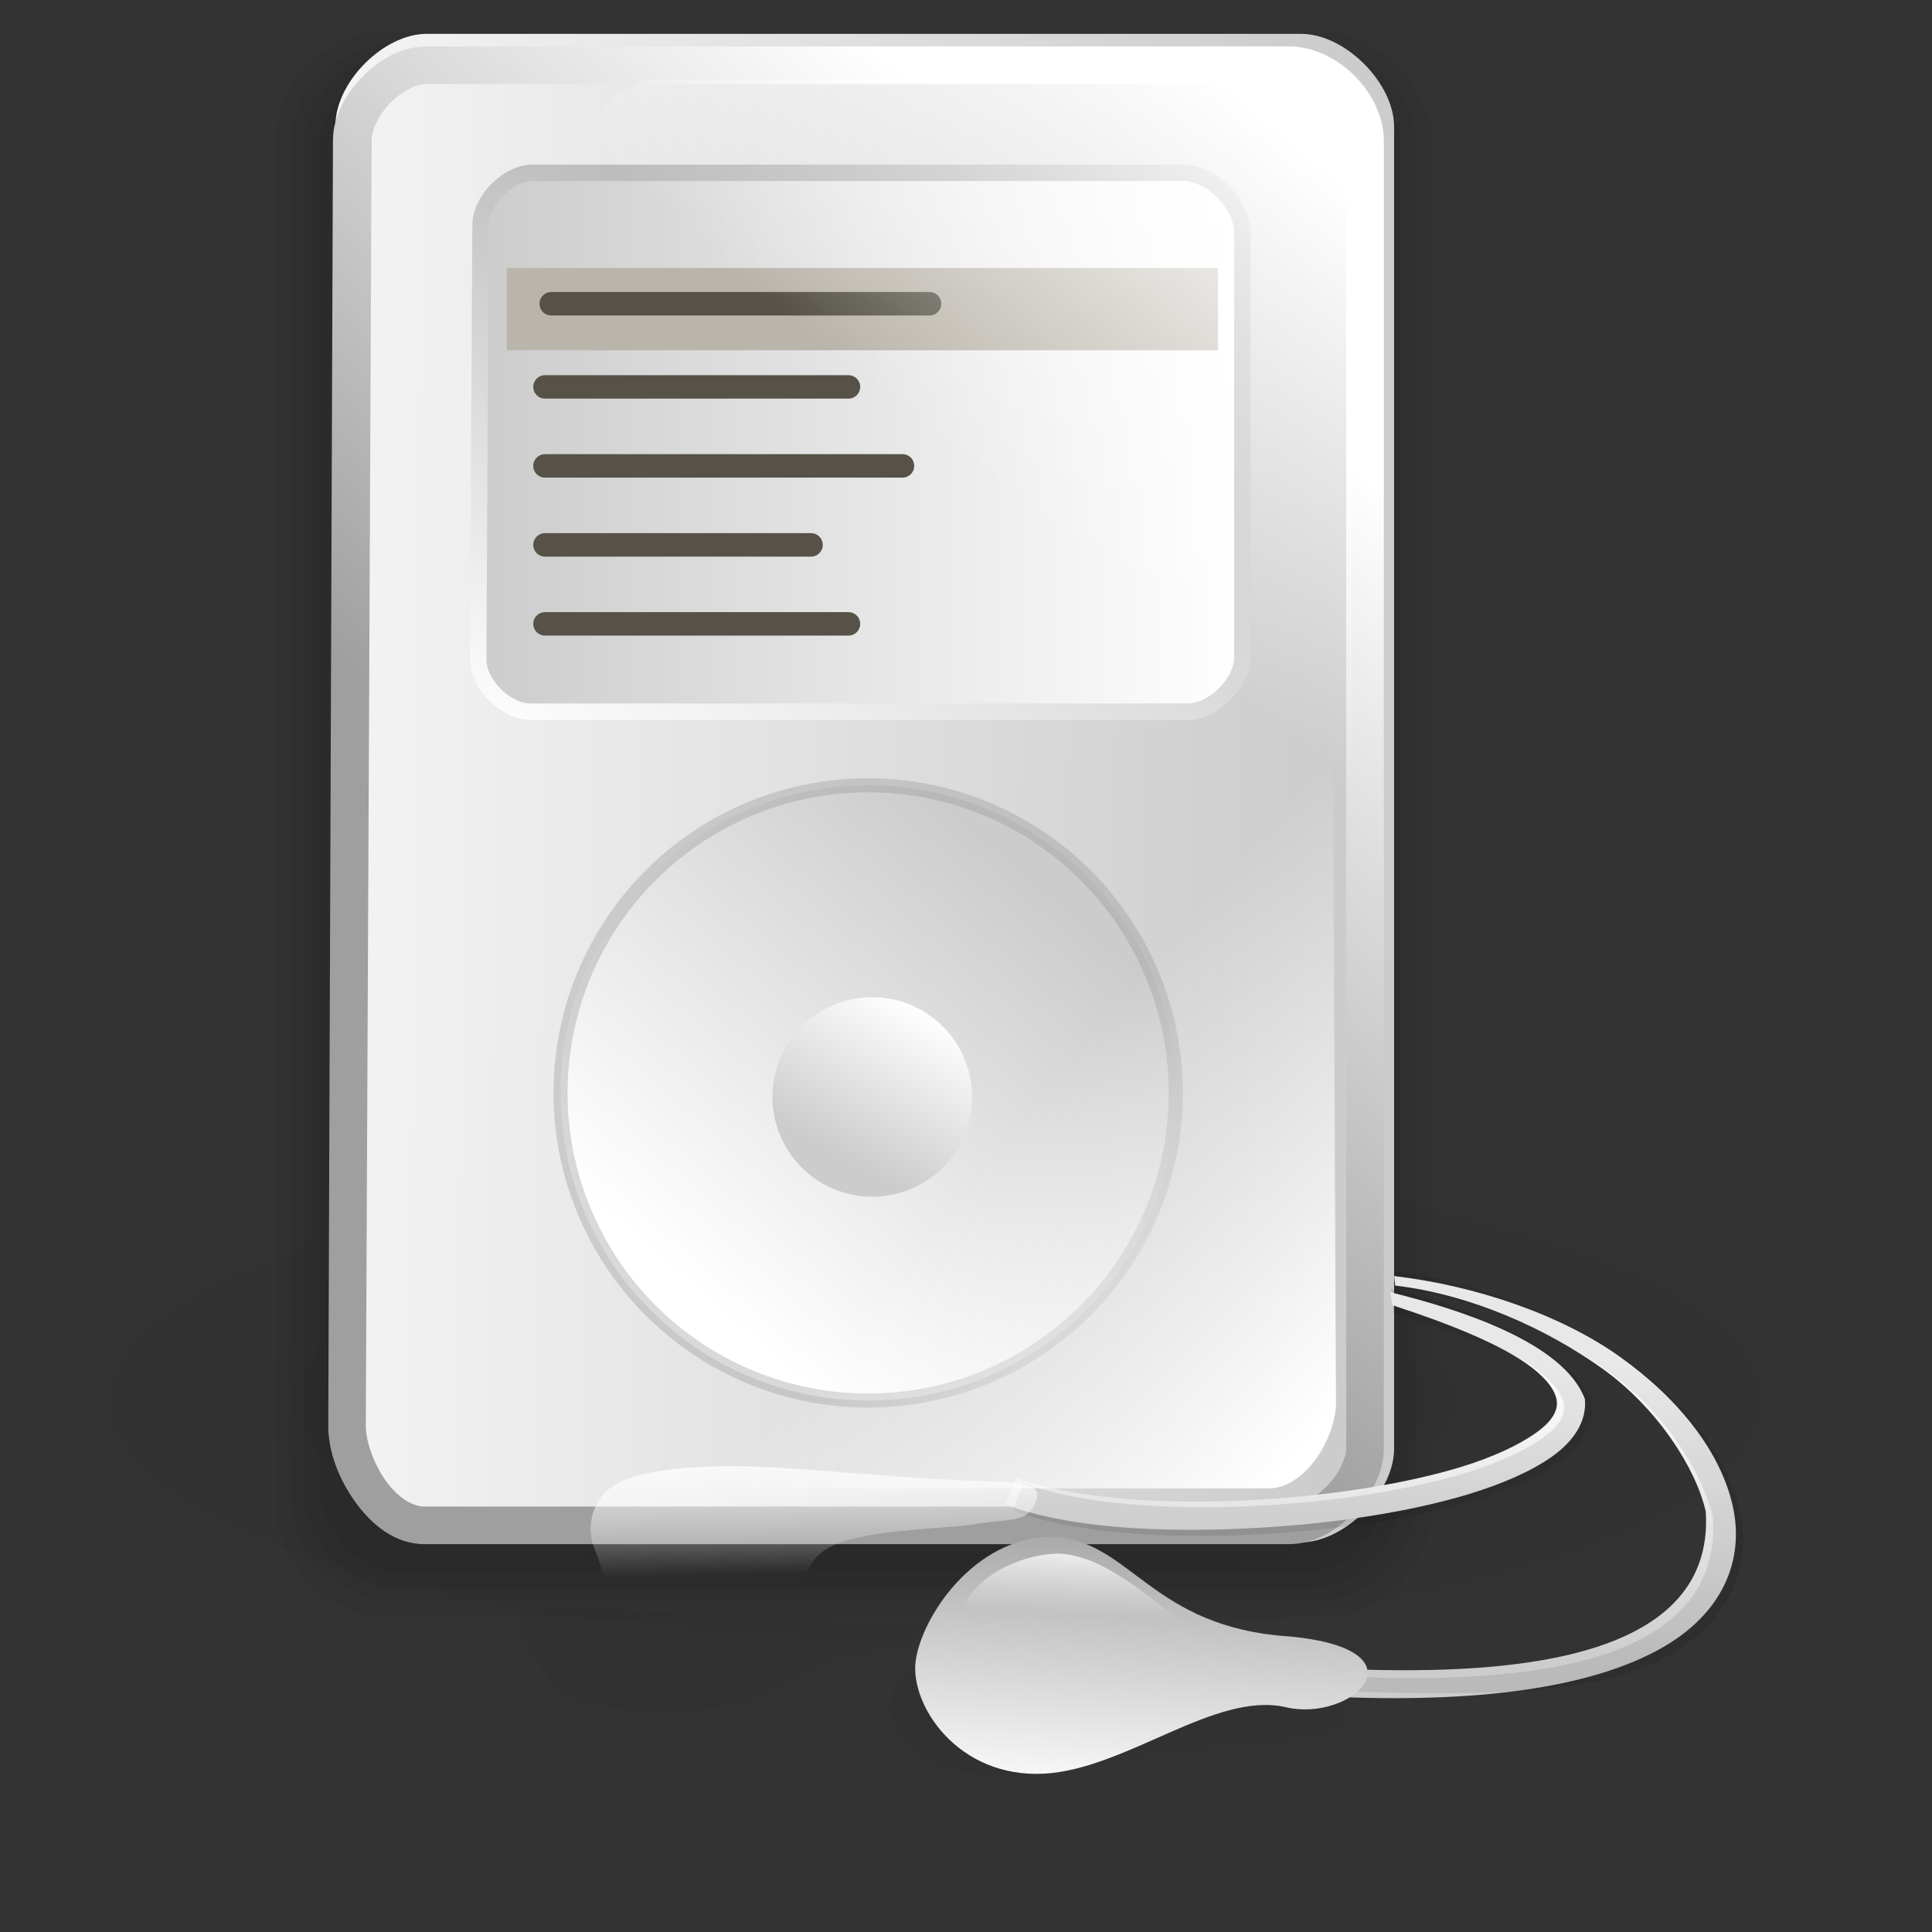 <?xml version="1.0"?>
<svg xmlns:rdf="http://www.w3.org/1999/02/22-rdf-syntax-ns#" xmlns="http://www.w3.org/2000/svg" xmlns:cc="http://creativecommons.org/ns#" xmlns:xlink="http://www.w3.org/1999/xlink" xmlns:dc="http://purl.org/dc/elements/1.1/" xmlns:svg="http://www.w3.org/2000/svg" id="svg1" height="128pt" width="128pt">
  <rect width="100%" height="100%" fill="#333333" stroke="none"/>
  <defs id="defs3">
    <linearGradient id="linearGradient924">
      <stop id="stop925" stop-color="#fff" stop-opacity="0" offset="0"/>
      <stop id="stop926" stop-color="#fff" offset="1"/>
    </linearGradient>
    <linearGradient id="linearGradient1535">
      <stop id="stop1536" stop-color="#9f9f9f" offset="0"/>
      <stop id="stop1537" stop-color="#fff" offset="1"/>
    </linearGradient>
    <linearGradient id="linearGradient676">
      <stop id="stop677" stop-opacity=".115" offset="0"/>
      <stop id="stop678" stop-opacity="0" offset="1"/>
    </linearGradient>
    <linearGradient id="linearGradient580">
      <stop id="stop581" stop-color="#ccc" offset="0"/>
      <stop id="stop582" stop-color="#fff" offset="1"/>
    </linearGradient>
    <linearGradient id="linearGradient583" xlink:href="#linearGradient580"/>
    <linearGradient id="linearGradient589" y2=".475" xlink:href="#linearGradient580" y1=".493" x2="-.264" x1=".944"/>
    <radialGradient id="radialGradient675" xlink:href="#linearGradient676"/>
    <linearGradient id="linearGradient682" y2=".109" xlink:href="#linearGradient1535" y1=".635" x2=".697" x1=".373"/>
    <linearGradient id="linearGradient683" y2=".775" xlink:href="#linearGradient580" y1=".13" x2=".169" x1=".732"/>
    <linearGradient id="linearGradient895" y2=".049" xlink:href="#linearGradient580" y1=".786" x2=".736" x1=".331"/>
    <linearGradient id="linearGradient896" y2="1.034" xlink:href="#linearGradient1535" y1="-.211" x2="-.011" x1=".722"/>
    <linearGradient id="linearGradient911" y2="1.108" xlink:href="#linearGradient1535" y1="-.099" x2=".356" x1=".542"/>
    <linearGradient id="linearGradient912" y2="-.054" xlink:href="#linearGradient924" y1=".315" x2=".644" x1=".609"/>
    <linearGradient id="linearGradient927" y2="-.168" xlink:href="#linearGradient924" y1=".58" x2=".451" x1=".482"/>
    <linearGradient id="linearGradient937" y2=".192" xlink:href="#linearGradient580" y1=".898" x2=".451" x1=".415"/>
    <linearGradient id="linearGradient955" y2="-.01" xlink:href="#linearGradient924" y1=".4" x2=".813" x1=".567"/>
    <linearGradient id="linearGradient957" y2=".99" xlink:href="#linearGradient924" y1=".633" x2=".926" x1=".62"/>
    <linearGradient id="linearGradient1002" y2=".148" xlink:href="#linearGradient676" y1="1.07" x2=".523" x1=".975"/>
    <linearGradient id="linearGradient1003" y2="-.535" xlink:href="#linearGradient676" y1=".549" x2=".482" x1=".289"/>
  </defs>
  <g id="g977" transform="matrix(1.016 0 0 1.016 -2.702 -2.594)">
    <path id="path976" d="m33.66 15.708c0.018-3.617 4.056-7.673 7.673-7.673h73.597c3.68 0 7.82 4.131 7.82 7.815v111.25c0 3.72-4.17 7.88-7.89 7.88h-73.811c-4.304 0-7.942-5.89-7.921-10.19l0.532-109.08z" stroke-width=".438" fill="#fff" fill-rule="evenodd"/>
    <g id="g1334" fill-opacity=".074" fill-rule="evenodd" transform="matrix(1.077 0 0 1.17 33.195 -71.134)" stroke-width=".25" fill="url(#linearGradient1002)">
      <path id="path1560" d="m84.073 157.86c-0.786 1.71-1.035 3.58-0.273 5.31 2.65 1.7 5.492 3.06 8.246 4.52 2.415 1.21 1.52 1.97-0.494 3.29-2.013 1.31-3.777 1.79-6.829 2.54-3.052 0.74-6.725 1.29-11.648 1-4.923-0.3-14.502-1.09-18.096-0.36s-1.797 3.41-0.474 4.54c1.322 1.13 2.467 0.34 6.102 0.78 3.636 0.44 10.762 0.65 15.961 0.22 5.199-0.44 11.457-0.67 15.325-1.91 3.868-1.23 6.323-3.62 7.587-5.22 1.26-1.61 0.264-3.63 2.02-1.3 1.76 2.33 4.75 5.24 5.01 7.57 0.25 2.34-1.31 3.62-3.37 5.14-2.05 1.52-4.122 2.06-7.849 2.88-3.726 0.82-9.92 1.29-14.592 2.25-1.52 1.12-1.644 1.22-0.984 2.9 5.679-0.18 12.462 0.94 16.87 0.15 4.405-0.8 12.305-3.15 14.375-7.13 1.85-3.64 2.14-6.79 0.84-9.61s-4.58-6.34-7.47-8.6c-2.88-2.26-5.762-4.61-9.416-5.44-3.584-1.26-7.162-2.54-10.75-3.79l-0.091 0.27z"/>
      <path id="path1545" d="m85.009 159.03l-0.616 0.92c5.942 0.7 11.814 3.35 16.097 6.38 4.28 3.02 7.29 7.65 8.05 10.98 0.76 11.96-16.604 12.55-28.456 12.07l-0.091 2.16c12.072 0.49 20.077-1 24.987-3.69 4.92-2.69 6.6-6.86 5.66-10.99-0.94-4.12-4.17-8.2-8.76-11.43-4.584-3.24-10.528-5.65-16.871-6.4zm-1.12 1.38l0.299 1.05c4.674 1.5 7.994 2.92 10.033 4.24 2.039 1.31 2.672 2.42 2.736 3.15s-0.333 1.51-1.642 2.43c-1.308 0.92-3.349 1.86-5.837 2.61-4.975 1.5-11.703 2.41-18.149 2.61-6.447 0.21-12.644-0.38-16.417-1.8l-0.821 2.07c4.309 1.62 10.621 2.1 17.238 1.9 6.616-0.21 13.54-1.13 18.788-2.71 2.624-0.79 4.848-1.74 6.475-2.88 1.628-1.14 2.708-2.66 2.554-4.41-1.639-4.35-9.903-6.95-15.257-8.26z"/>
      <path id="path1557" d="m84.399 158.18c-0.743 1.52-1.456 3.07-0.122 4.52 1.662 1.45 4.157 1.99 6.132 3.09 1.634 0.99 4.205 1.11 4.49 3.36-0.772 2.17-1.661 2.07-5.687 3.18-4.248 1.01-8.33 1.37-12.965 1.8-4.634 0.42-11.275 0.96-14.715 0.54-3.441-0.43-4.366-1.1-6.136-0.46s-3.724 2.91-0.365 3.96c3.359 1.06 10.173 1.4 15.667 1.23 5.495-0.17 13.059-1.08 17.002-1.49 3.944-0.41 9.158-2.91 10.972-5.77 1.928-2.75 0.266-5.18 2.218-3.01 2.29 1.68 3.96 4.09 5.09 6.01 1.12 1.93 1.48 3.78 0.68 5.67-0.8 1.88-2.43 3.3-4.49 4.37-2.171 1.17-3.025 1.56-6.499 2.23s-15.087-1.63-14.449 1.52c-2.042 0.23-2.141 1.1-1.423 2.33 3.736 0.95 7.868 1.05 11.431 0.89 3.562-0.15 7.223-0.47 9.82-1.63 2.59-1.16 8.1-2.96 9.48-6.31 1.27-3.13 2.23-5.85 0.88-8.62s-4.12-6.64-7.41-8.86c-1.9-1.64-3.57-3.34-6.035-4.04-4.281-2.15-8.934-3.32-13.475-4.78l-0.091 0.27z"/>
      <path id="path1553" d="m84.438 158.72c-1.418 1.35-1.249 2.56 0.182 3.78 3.202 1.41 6.663 2.57 9.675 4.28 1.39 0.85 2.481 2.63-0.743 4.8-3.888 2.5-17.228 4.43-22.464 4.38-5.237-0.04-12.586-1.38-15.653-1.57s-3.568 2.09-0.574 3.13c2.994 1.03 6.148 1.43 13.01 1.44 6.861 0.12 19.324-1.58 23.12-2.64s5.527-2.46 7.546-4.43c1.194-1.17 0.988-2.88 0.403-4.16-0.93-1.04-3.834-3.82-1.141-1.68 2.561 1.96 5.491 3.41 7.031 6.32 1.32 1.51 1.9 3.3 2.36 5.2 0.46 1.89-0.1 2.75-0.98 4.76-0.87 2-3.15 3.17-5.63 4.31-2.479 1.14-5.643 1.58-9.183 1.72-3.539 0.13-11.222-1.21-11.452-0.91 0.584 2.84-0.846 4.52 2.958 4.45 3.915-0.06 9.554 0.02 13.493-0.75 3.934-0.78 6.594-1.41 8.834-2.8 2.25-1.4 4.36-3.29 5.2-5.31 0.84-2.03 1.3-3.86 0.42-6.75s-3.67-7.02-7.01-9.16c-2.6-1.92-4.923-4.27-8.148-5.1-3.562-1.67-7.352-2.65-11.163-3.58l-0.091 0.27z"/>
    </g>
    <g id="g1323" fill-rule="evenodd" stroke-width="1pt" transform="matrix(1.118 0 0 1.118 92.798 -169.3)" fill-opacity=".041">
      <rect id="rect1318" rx="6.646" ry="6.646" height="116.97" width="82.856" y="159.11" x="-55.828"/>
      <rect id="rect1320" rx="7.911" ry="7.942" height="120.99" width="87.582" y="157.18" x="-58.034"/>
      <rect id="rect1321" rx="7.229" ry="7.229" height="119.21" width="85.232" y="158.04" x="-56.95"/>
      <rect id="rect1322" rx="8.73" ry="8.73" height="123.37" width="90.001" y="156.16" x="-59.219"/>
    </g>
    <path id="path674" d="m-29.022-29.754a22.154 22.154 0 1 0 -44.308 0 22.154 22.154 0 1 0 44.308 0z" fill-rule="evenodd" transform="matrix(3.606 0 0 1.028 268.53 154.92)" stroke-width="1pt" fill="url(#radialGradient675)"/>
    <g id="g1006" stroke-linejoin="round" fill-opacity=".124" fill-rule="evenodd" transform="matrix(3.263 0 0 2.181 28.14 27.347)" stroke-linecap="round" stroke-width=".375" fill="url(#linearGradient1003)">
      <path id="path983" d="m6.781 52.062c-0.655 0.505-0.867 1.449-0.494 2.194 0.179 0.688 0.439 1.327 1.013 1.779 0.702 0.667 1.767 0.867 2.711 0.876 1.156-0.025 2.22-0.585 2.993-1.43 0.624-0.547 1.162-1.25 2.053-1.307 1.132-0.352 2.395-0.32 3.489-0.706 0.478-0.18 0.996-1.065 0.511-1.322-2.273-0.261-4.547-0.485-6.838-0.461-1.425-0.005-2.867-0.115-4.281-0.056-0.385 0.144-0.771 0.289-1.156 0.433zm12.031 1.563c-1.281 0.134-2.139 1.233-2.706 2.301-0.419 0.713 0.024 1.596 0.363 2.262 0.499 0.611 1.165 1.006 1.943 1.138 0.653 0.151 1.299 0.179 1.917-0.121 1.46-0.409 2.894-0.962 4.37-1.283 0.9-0.087 1.82-0.104 2.707-0.234 0.625-0.315 0.767-0.807 0.344-1.376-1.399-0.478-2.956-0.645-4.362-1.129-1.237-0.599-2.372-1.666-3.812-1.625-0.254 0.022-0.509 0.045-0.764 0.067z"/>
      <path id="path971" d="m19.397 59.271c-2.308 0.115-3.582-1.626-3.434-2.661s1.551-2.957 3.655-2.957c2.105 0.099 2.603 2.152 6.314 2.366 3.711 0.312 1.662 2.053-0.111 1.675-1.883-0.378-4.227 1.462-6.424 1.577zm-0.776-7.096c-1.107 0-8.344-0.739-10.523-0.394-2.178 0.345-2.123 1.905-1.772 2.759 0.351 0.855 1.218 2.202 3.766 2.267 2.437 0.066 3.231-2.792 4.652-2.858 1.422-0.164 2.696-0.279 3.545-0.493 0.849-0.213 1.329-1.281 0.332-1.281z"/>
      <path id="path990" d="m6.688 51.781c-0.46 0.474-0.744 1.087-0.697 1.766-0.001 0.709 0.569 1.314 0.793 1.982 0.143 0.706 0.705 0.967 1.354 1.096 0.718 0.191 1.423 0.666 2.174 0.328 0.87-0.224 1.859-0.181 2.492-0.913 0.79-0.561 1.45-1.373 2.474-1.453 0.835-0.217 1.67-0.433 2.504-0.649-0.633 0.614-1.544 1.023-1.758 1.951-0.263 0.72-0.123 1.572 0.165 2.267 0.704 0.72 1.591 1.314 2.641 1.308 1.052 0.003 2.086-0.416 3.131-0.577 1.781-0.447 3.619-0.632 5.415-0.981 0.589-0.349 0.819-0.866 0.625-1.531-1.196-0.818-2.742-0.921-4.059-1.517-1.239-0.427-2.439-1.025-3.702-1.347-0.468-0.019-1.519-0.084-0.98-0.752 0.254-0.614-0.52-1.068-1.083-0.917-3.371-0.136-6.751-0.359-10.116-0.44-0.458 0.126-0.915 0.253-1.373 0.379z"/>
      <path id="path1001" d="m6.531 51.312c-0.381 0.756-0.707 1.58-1 2.376 0.539 1.015 1.018 2.074 1.594 3.062 1.01 0.154 2.026 0.483 3.033 0.531 1.945-0.613 3.885-1.242 5.725-2.134 0.742-0.383-0.388 0.692-0.099 1.133-0.067 0.826 0.11 1.683 0.31 2.47 0.77 0.379 1.495 0.912 2.397 0.816 1.494 0.133 2.966-0.343 4.45-0.486 1.604-0.267 3.274-0.396 4.809-0.892 0.174-0.633 0.571-1.278 0.612-1.902-2.861-1.205-5.839-2.257-8.706-3.474-0.457-0.403-0.779-1.066-1.318-1.316-3.634-0.126-7.275-0.332-10.904-0.409-0.301 0.075-0.602 0.15-0.903 0.225z"/>
    </g>
    <path id="path578" d="m31.826 13.423c0.019-3.737 4.191-7.927 7.927-7.927h76.037c3.81 0 8.08 4.268 8.08 8.074v114.94c0 3.84-4.31 8.15-8.15 8.15h-76.26c-4.446 0-8.206-6.09-8.184-10.54l0.55-112.7z" stroke-width=".438" fill="url(#linearGradient589)" fill-rule="evenodd"/>
    <path id="path579" d="m44.441 22.096c0.012-2.13 2.389-4.518 4.519-4.518h56.57c2.42 0 5.15 2.723 5.15 5.151v36.958c0 2.236-2.51 4.744-4.75 4.744h-57.151c-2.141 0-4.552-2.4-4.541-4.541l0.203-37.794z" fill-rule="evenodd" stroke="url(#linearGradient896)" stroke-width="1.428" fill="url(#linearGradient583)"/>
    <path id="path585" d="m46.711 25.85v7.156h61.849v-7.156h-61.849z" stroke-width="1pt" fill="#bab5ab" fill-rule="evenodd"/>
    <path id="path609" stroke-linejoin="round" d="m50.586 28.964h32.892m-33.434 27.831h26.386m-26.386-6.867h23.132m-23.132-6.868h31.084m-31.084-6.867h26.386" stroke="#565248" stroke-linecap="round" stroke-width="2.039" fill="none"/>
    <path id="path680" d="m32.788 29.84a8.197 8.197 0 1 0 -16.394 0 8.197 8.197 0 1 0 16.394 0z" stroke-opacity=".355" fill-rule="evenodd" transform="matrix(3.263 0 0 3.263 -2.098 .208)" stroke="#969496" stroke-width=".375" fill="url(#linearGradient683)"/>
    <path id="path681" d="m32.788 29.84a8.197 8.197 0 1 0 -16.394 0 8.197 8.197 0 1 0 16.394 0z" stroke-opacity=".488" fill-rule="evenodd" transform="matrix(1.058 0 0 1.058 52.481 66.359)" stroke-width="1.156" fill="url(#linearGradient895)"/>
    <path id="path1567" d="m39.767 6.592c-2.147 0-4.027 1.069-5.506 2.549-1.479 1.481-2.642 3.466-2.651 5.608l-0.408 111.76c-0.009 2.29 0.928 4.65 2.345 6.63 1.418 1.97 3.443 3.67 6.017 3.67h75.156c2.19 0 4.09-1.14 5.6-2.65 1.52-1.52 2.66-3.52 2.66-5.71v-113.6c0-2.174-1.05-4.205-2.55-5.709-1.51-1.504-3.54-2.549-5.71-2.549h-74.953zm0 3.263h74.953c0.94 0 2.34 0.607 3.36 1.631 1.02 1.025 1.63 2.423 1.63 3.365v113.6c0 0.95-0.7 2.33-1.73 3.36-1.04 1.04-2.31 1.73-3.26 1.73h-75.156c-1.069 0-2.338-0.81-3.365-2.24-1.028-1.43-1.739-3.44-1.734-4.79l0.51-111.76c0.004-0.92 0.631-2.262 1.631-3.264 1.001-1.001 2.247-1.631 3.161-1.631z" stroke-width="1.011" fill="url(#linearGradient682)" fill-rule="evenodd"/>
    <path id="path1544" d="m123.88 113.5l0.09 0.83c6.64 0.78 13.21 3.79 18 7.21s8.15 8.67 9 12.45c0.84 13.53-18.57 14.2-31.82 13.66l-0.1 2.45c13.5 0.54 22.44-1.13 27.94-4.18s7.37-7.77 6.32-12.44c-1.05-4.68-4.66-9.29-9.79-12.95-5.13-3.67-12.54-6.19-19.64-7.03zm-0.32 1.41l0.18 1.13c5.23 1.7 8.94 3.3 11.22 4.79s2.98 2.75 3.06 3.57c0.07 0.82-0.38 1.72-1.84 2.75-1.46 1.04-3.74 2.11-6.53 2.96-5.56 1.69-13.08 2.73-20.29 2.96-7.2 0.23-14.133-0.44-18.352-2.04l-0.918 2.34c4.817 1.83 11.87 2.38 19.27 2.14 7.4-0.23 15.14-1.27 21.01-3.05 2.93-0.9 5.42-1.98 7.24-3.27s3.03-3.01 2.85-4.99c-1.83-4.93-10.91-7.81-16.9-9.29z" stroke-width=".25" fill="url(#linearGradient937)" fill-rule="evenodd"/>
    <path id="path938" d="m123.86 113.08l0.17 1.42c6.65 0.8 13.77 3.91 18.56 7.38 4.79 3.46 8.15 8.78 9 12.61 0.85 13.71-18.57 14.39-31.82 13.84l-0.35 1.25c13.5 0.55 22.69 0.09 28.19-3s7.37-7.88 6.32-12.61-4.66-9.41-9.79-13.12c-5.12-3.71-13.19-6.92-20.28-7.77zm-0.28 1.48l0.23 2.12c5.22 1.72 9.49 2.97 11.77 4.48s2.99 2.78 3.06 3.61c0.07 0.84-0.37 1.74-1.84 2.79-1.46 1.05-3.74 2.14-6.52 3-5.57 1.72-13.09 2.77-20.3 3-7.2 0.23-14.131-0.45-18.35-2.07l-0.918 2.38c4.817 1.85 11.878 2.4 19.268 2.17 7.4-0.24 15.14-1.29 21.01-3.1 2.93-0.91 5.42-2 7.24-3.31s3.03-3.05 2.86-5.06c-1.84-4.99-11.53-8.51-17.51-10.01z" fill-rule="evenodd" stroke-width=".25" fill-opacity=".091"/>
    <g id="g657" stroke-linejoin="round" fill-rule="evenodd" transform="matrix(3.263 0 0 3.263 4.197 3.373)" stroke-linecap="round" stroke-width=".375" fill="url(#linearGradient911)">
      <path id="path612" d="m27.36 47.009c-2.308 0.129-3.581-1.827-3.434-2.991 0.148-1.163 1.551-3.323 3.656-3.323 2.104 0.111 2.603 2.419 6.314 2.659 3.71 0.351 1.661 2.308-0.111 1.883-1.883-0.425-4.228 1.643-6.425 1.772z"/>
      <path id="path613" d="m26.585 39.034c-1.108 0-8.345-0.831-10.523-0.443-2.179 0.387-2.123 2.141-1.773 3.101 0.351 0.96 1.219 2.474 3.766 2.548 2.437 0.074 3.231-3.138 4.653-3.212 1.421-0.185 2.695-0.314 3.544-0.554 0.85-0.24 1.33-1.44 0.333-1.44z"/>
    </g>
    <path id="path922" stroke-linejoin="round" d="m86.291 142.49c-1.481 1.78-2.335 3.79-2.309 6.13 0.5 1.94 1.049 3.96 2.989 4.94 1.56 1.79 4.043 1.85 6.186 2.42 5.309-1.55 10.533-3.51 15.843-4.98 2.88-0.51 5.88-0.66 8.71-1.2 2.95-0.6 1.71-2.8-0.63-3.12-4.02-1.18-8.25-2-12.13-3.5-3.15-2.36-6.564-5.39-10.264-5.55-3.7 0.1-7.32 2.18-8.395 4.86z" fill-rule="evenodd" stroke-linecap="round" stroke-width=".375" fill="url(#linearGradient912)"/>
    <path id="path923" stroke-linejoin="round" d="m55.903 131.79c-1.621 1.08-2.518 3.56-1.389 5.8 0.723 2.07 1.035 4.41 3.116 5.59 1.524 1.65 3.766 2.63 5.87 3.13 2.506-0.1 4.565-0.31 7.095-1.8 2.53-1.5 0.919-5.24 3.746-7.16 2.828-1.92 10.463-1.8 13.215-2.3 3.014-0.51 4.58 0.02 5.24-2.17 0.615-1.64-3.045-1.46-4.289-1.53-9.295-0.32-17.407-1.39-22.743-1.32-5.336 0.08-8.24 0.69-9.861 1.76z" fill-rule="evenodd" stroke-linecap="round" stroke-width=".375" fill="url(#linearGradient927)"/>
    <path id="path954" d="m119.98 15.194c-0.02-2.684-3.01-5.695-5.7-5.695h-54.629c-2.734 0-5.8 3.066-5.8 5.801v82.577c0 2.763 3.094 5.853 5.853 5.853h54.786c3.2 0 5.9-4.373 5.88-7.567l-0.39-80.969z" stroke-width=".438" fill="url(#linearGradient955)" fill-rule="evenodd"/>
    <path id="path956" d="m118.42 43.432c-0.01-2.684-3.01-5.695-5.69-5.695h-54.63c-2.735 0-5.801 3.066-5.801 5.801v82.572c0 2.76 3.094 5.86 5.853 5.86h54.788c3.19 0 5.9-4.37 5.88-7.57l-0.4-80.968z" stroke-width=".438" fill="url(#linearGradient957)" fill-rule="evenodd"/>
  </g>
  <path id="text893" d="m6.343-17.963c0-0.223 0.06-0.398 0.18-0.524s0.275-0.19 0.464-0.19c0.124 0 0.236 0.03 0.336 0.089 0.1 0.06 0.176 0.143 0.228 0.249s0.079 0.226 0.079 0.361c0 0.136-0.028 0.258-0.083 0.366-0.055 0.108-0.133 0.189-0.234 0.244-0.101 0.056-0.21 0.084-0.327 0.084-0.127 0-0.24-0.031-0.34-0.092s-0.175-0.145-0.227-0.251-0.077-0.218-0.077-0.336zm0.184 0.003c0 0.162 0.044 0.29 0.131 0.383 0.087 0.094 0.197 0.14 0.328 0.14 0.134 0 0.244-0.047 0.331-0.141s0.13-0.228 0.13-0.401c0-0.11-0.018-0.205-0.056-0.287s-0.091-0.145-0.162-0.19-0.151-0.067-0.24-0.067c-0.126 0-0.234 0.043-0.325 0.13-0.091 0.086-0.136 0.231-0.136 0.433zm1.308 0.653v-0.975h0.149v0.148c0.038-0.069 0.073-0.115 0.105-0.137 0.032-0.022 0.068-0.033 0.106-0.033 0.056 0 0.112 0.018 0.17 0.053l-0.057 0.153c-0.04-0.023-0.081-0.035-0.121-0.035-0.036 0-0.069 0.011-0.097 0.032-0.029 0.022-0.049 0.052-0.061 0.091-0.018 0.058-0.028 0.123-0.028 0.192v0.511h-0.165zm0.63-1.156v-0.19h0.165v0.19h-0.165zm0 1.156v-0.975h0.165v0.975h-0.165zm0.387 0.08l0.161 0.024c0.007 0.05 0.025 0.086 0.056 0.108 0.041 0.031 0.097 0.046 0.168 0.046 0.076 0 0.136-0.015 0.177-0.046 0.042-0.03 0.07-0.073 0.084-0.128 0.009-0.034 0.013-0.104 0.012-0.212-0.072 0.085-0.162 0.128-0.27 0.128-0.134 0-0.238-0.049-0.311-0.145-0.073-0.097-0.11-0.213-0.11-0.348 0-0.093 0.017-0.179 0.051-0.258 0.034-0.078 0.082-0.139 0.146-0.182 0.064-0.043 0.139-0.064 0.225-0.064 0.115 0 0.21 0.047 0.284 0.14v-0.118h0.152v0.842c0 0.152-0.015 0.26-0.046 0.323s-0.08 0.113-0.147 0.15-0.149 0.055-0.247 0.055c-0.116 0-0.21-0.026-0.282-0.078-0.072-0.053-0.106-0.131-0.104-0.237zm0.137-0.585c0 0.128 0.025 0.221 0.076 0.28 0.051 0.058 0.114 0.088 0.191 0.088 0.076 0 0.14-0.029 0.191-0.088 0.051-0.058 0.077-0.15 0.077-0.275 0-0.119-0.026-0.209-0.079-0.269-0.053-0.061-0.117-0.091-0.191-0.091-0.073 0-0.136 0.03-0.187 0.089-0.051 0.06-0.077 0.148-0.077 0.266zm0.941-0.651v-0.19h0.165v0.19h-0.165zm0 1.156v-0.975h0.165v0.975h-0.165zm0.417 0v-0.975h0.149v0.139c0.072-0.107 0.175-0.161 0.31-0.161 0.059 0 0.113 0.011 0.162 0.032 0.05 0.021 0.086 0.048 0.111 0.083 0.024 0.034 0.041 0.075 0.051 0.122 0.006 0.03 0.009 0.084 0.009 0.16v0.6h-0.165v-0.593c0-0.068-0.006-0.118-0.019-0.151-0.013-0.034-0.036-0.06-0.068-0.08-0.033-0.02-0.072-0.03-0.116-0.03-0.07 0-0.131 0.023-0.182 0.067-0.051 0.045-0.076 0.13-0.076 0.254v0.533h-0.166zm1.682-0.121c-0.061 0.052-0.12 0.089-0.176 0.11-0.057 0.022-0.117 0.033-0.182 0.033-0.107 0-0.19-0.027-0.247-0.079-0.058-0.052-0.086-0.119-0.086-0.2 0-0.048 0.01-0.092 0.032-0.131 0.022-0.04 0.05-0.071 0.086-0.095 0.035-0.024 0.074-0.042 0.118-0.054 0.033-0.009 0.082-0.017 0.147-0.025 0.134-0.016 0.232-0.035 0.295-0.057 0-0.023 0.001-0.037 0.001-0.043 0-0.067-0.016-0.115-0.047-0.142-0.042-0.038-0.105-0.056-0.188-0.056-0.078 0-0.135 0.013-0.172 0.041-0.037 0.027-0.065 0.075-0.082 0.144l-0.162-0.022c0.015-0.069 0.039-0.125 0.073-0.167 0.033-0.043 0.082-0.076 0.145-0.099 0.064-0.023 0.138-0.034 0.222-0.034 0.083 0 0.15 0.01 0.202 0.029 0.052 0.02 0.091 0.045 0.115 0.074 0.025 0.03 0.042 0.067 0.051 0.113 0.006 0.028 0.009 0.079 0.009 0.152v0.22c0 0.154 0.003 0.251 0.01 0.292 0.007 0.04 0.021 0.079 0.042 0.117h-0.172c-0.018-0.035-0.029-0.075-0.034-0.121zm-0.013-0.369c-0.06 0.025-0.15 0.046-0.27 0.063-0.068 0.01-0.116 0.021-0.144 0.033s-0.05 0.03-0.065 0.054c-0.016 0.023-0.023 0.049-0.023 0.078 0 0.044 0.016 0.081 0.05 0.11 0.033 0.03 0.082 0.044 0.146 0.044s0.12-0.014 0.17-0.042c0.049-0.027 0.086-0.065 0.109-0.114 0.018-0.037 0.027-0.092 0.027-0.165v-0.061zm0.42 0.49v-1.346h0.165v1.346h-0.165zm0.944-1.156v-0.19h0.165v0.19h-0.165zm0 1.156v-0.975h0.165v0.975h-0.165zm1.054-0.357l0.162 0.021c-0.018 0.112-0.063 0.199-0.136 0.263-0.073 0.063-0.163 0.095-0.269 0.095-0.134 0-0.241-0.044-0.322-0.131s-0.122-0.212-0.122-0.375c0-0.105 0.018-0.197 0.053-0.276 0.034-0.079 0.088-0.138 0.159-0.178 0.071-0.039 0.149-0.059 0.232-0.059 0.106 0 0.193 0.027 0.26 0.08 0.067 0.054 0.111 0.13 0.13 0.228l-0.161 0.025c-0.015-0.065-0.042-0.115-0.081-0.148s-0.086-0.049-0.141-0.049c-0.083 0-0.151 0.03-0.203 0.089-0.052 0.06-0.078 0.154-0.078 0.283 0 0.131 0.025 0.226 0.075 0.286 0.05 0.059 0.116 0.089 0.197 0.089 0.065 0 0.119-0.02 0.162-0.06 0.044-0.04 0.071-0.101 0.083-0.183zm0.242-0.131c0-0.18 0.05-0.314 0.15-0.401 0.084-0.072 0.186-0.108 0.307-0.108 0.134 0 0.243 0.044 0.328 0.132 0.085 0.087 0.128 0.209 0.128 0.364 0 0.125-0.019 0.224-0.056 0.295-0.038 0.072-0.093 0.128-0.165 0.168s-0.15 0.06-0.235 0.06c-0.137 0-0.247-0.044-0.331-0.132-0.084-0.087-0.126-0.213-0.126-0.378zm0.17 0c0 0.125 0.027 0.219 0.081 0.281 0.055 0.062 0.123 0.093 0.206 0.093 0.082 0 0.15-0.031 0.205-0.094 0.054-0.062 0.081-0.157 0.081-0.285 0-0.121-0.027-0.212-0.082-0.274s-0.123-0.093-0.204-0.093c-0.083 0-0.151 0.031-0.206 0.092-0.054 0.062-0.081 0.156-0.081 0.28zm0.938 0.488v-0.975h0.148v0.139c0.072-0.107 0.175-0.161 0.31-0.161 0.059 0 0.113 0.011 0.162 0.032 0.05 0.021 0.086 0.048 0.111 0.083 0.024 0.034 0.041 0.075 0.051 0.122 0.006 0.03 0.009 0.084 0.009 0.16v0.6h-0.165v-0.593c0-0.068-0.006-0.118-0.019-0.151-0.013-0.034-0.036-0.06-0.068-0.08-0.033-0.02-0.071-0.03-0.116-0.03-0.07 0-0.131 0.023-0.182 0.067-0.051 0.045-0.076 0.13-0.076 0.254v0.533h-0.165zm1.719 0h-0.153v-1.346h0.165v0.48c0.07-0.087 0.159-0.131 0.267-0.131 0.06 0 0.117 0.012 0.17 0.036 0.054 0.024 0.098 0.058 0.132 0.102 0.035 0.044 0.062 0.097 0.082 0.158 0.019 0.062 0.029 0.128 0.029 0.199 0 0.167-0.041 0.296-0.124 0.387-0.082 0.091-0.182 0.137-0.297 0.137s-0.205-0.048-0.271-0.144v0.122zm-0.002-0.495c0 0.117 0.016 0.201 0.048 0.253 0.052 0.085 0.122 0.128 0.211 0.128 0.072 0 0.135-0.032 0.187-0.094 0.053-0.063 0.079-0.156 0.079-0.281 0-0.127-0.025-0.221-0.076-0.281-0.05-0.061-0.111-0.091-0.183-0.091s-0.134 0.031-0.187 0.094c-0.052 0.063-0.079 0.153-0.079 0.272zm0.889 0.87l-0.019-0.155c0.036 0.01 0.068 0.014 0.095 0.014 0.036 0 0.066-0.006 0.088-0.018s0.04-0.029 0.054-0.051c0.01-0.017 0.027-0.058 0.05-0.123 0.004-0.009 0.008-0.023 0.015-0.041l-0.37-0.976h0.178l0.203 0.564c0.026 0.072 0.05 0.147 0.071 0.226 0.019-0.076 0.041-0.15 0.068-0.222l0.208-0.568h0.165l-0.371 0.991c-0.039 0.107-0.07 0.181-0.092 0.221-0.03 0.055-0.063 0.095-0.101 0.12s-0.083 0.038-0.136 0.038c-0.032 0-0.067-0.007-0.106-0.02zm1.398-0.757l0.161-0.022c0.004 0.103 0.023 0.173 0.057 0.211 0.035 0.038 0.082 0.057 0.143 0.057 0.044 0 0.083-0.01 0.115-0.031 0.033-0.02 0.055-0.048 0.067-0.083 0.013-0.036 0.019-0.092 0.019-0.169v-0.927h0.178v0.917c0 0.113-0.014 0.2-0.041 0.262-0.027 0.061-0.071 0.108-0.13 0.141-0.059 0.032-0.128 0.049-0.207 0.049-0.118 0-0.209-0.034-0.272-0.102-0.062-0.068-0.092-0.169-0.09-0.303zm1.01-0.774v-0.19h0.166v0.19h-0.166zm0 1.156v-0.975h0.166v0.975h-0.166zm0.418 0v-0.975h0.148v0.137c0.03-0.048 0.071-0.086 0.122-0.115 0.05-0.029 0.108-0.044 0.173-0.044 0.072 0 0.131 0.015 0.178 0.045 0.046 0.03 0.078 0.072 0.097 0.126 0.077-0.114 0.178-0.171 0.301-0.171 0.097 0 0.171 0.027 0.223 0.08 0.052 0.054 0.078 0.136 0.078 0.248v0.669h-0.164v-0.614c0-0.066-0.005-0.114-0.016-0.143s-0.03-0.052-0.058-0.07-0.061-0.027-0.099-0.027c-0.069 0-0.126 0.023-0.171 0.069-0.045 0.045-0.068 0.118-0.068 0.218v0.567h-0.165v-0.634c0-0.073-0.014-0.128-0.04-0.165-0.027-0.036-0.071-0.055-0.133-0.055-0.046 0-0.089 0.012-0.129 0.037-0.039 0.024-0.068 0.06-0.085 0.107-0.018 0.047-0.027 0.115-0.027 0.204v0.506h-0.165zm1.567 0v-0.975h0.148v0.137c0.031-0.048 0.071-0.086 0.122-0.115s0.109-0.044 0.173-0.044c0.073 0 0.132 0.015 0.178 0.045s0.079 0.072 0.098 0.126c0.077-0.114 0.177-0.171 0.301-0.171 0.096 0 0.171 0.027 0.223 0.08 0.052 0.054 0.078 0.136 0.078 0.248v0.669h-0.165v-0.614c0-0.066-0.005-0.114-0.016-0.143-0.01-0.029-0.03-0.052-0.058-0.07s-0.061-0.027-0.099-0.027c-0.069 0-0.125 0.023-0.171 0.069-0.045 0.045-0.068 0.118-0.068 0.218v0.567h-0.165v-0.634c0-0.073-0.013-0.128-0.04-0.165-0.027-0.036-0.071-0.055-0.132-0.055-0.047 0-0.09 0.012-0.129 0.037-0.04 0.024-0.068 0.06-0.086 0.107s-0.027 0.115-0.027 0.204v0.506h-0.165zm2.203-0.121c-0.061 0.052-0.12 0.089-0.176 0.11-0.057 0.022-0.118 0.033-0.182 0.033-0.107 0-0.19-0.027-0.247-0.079-0.058-0.052-0.086-0.119-0.086-0.2 0-0.048 0.01-0.092 0.032-0.131 0.022-0.04 0.05-0.071 0.085-0.095 0.036-0.024 0.075-0.042 0.119-0.054 0.033-0.009 0.082-0.017 0.147-0.025 0.133-0.016 0.232-0.035 0.295-0.057 0-0.023 0.001-0.037 0.001-0.043 0-0.067-0.016-0.115-0.047-0.142-0.042-0.038-0.105-0.056-0.188-0.056-0.078 0-0.135 0.013-0.172 0.041-0.037 0.027-0.065 0.075-0.083 0.144l-0.161-0.022c0.015-0.069 0.039-0.125 0.072-0.167 0.034-0.043 0.083-0.076 0.146-0.099 0.064-0.023 0.138-0.034 0.222-0.034 0.083 0 0.15 0.01 0.202 0.029 0.052 0.02 0.091 0.045 0.115 0.074 0.024 0.03 0.042 0.067 0.051 0.113 0.006 0.028 0.009 0.079 0.009 0.152v0.22c0 0.154 0.003 0.251 0.01 0.292 0.007 0.04 0.021 0.079 0.042 0.117h-0.173c-0.017-0.035-0.028-0.075-0.033-0.121zm-0.013-0.369c-0.06 0.025-0.15 0.046-0.27 0.063-0.068 0.01-0.116 0.021-0.144 0.033s-0.05 0.03-0.065 0.054c-0.016 0.023-0.023 0.049-0.023 0.078 0 0.044 0.016 0.081 0.05 0.11 0.033 0.03 0.082 0.044 0.146 0.044s0.12-0.014 0.17-0.042c0.049-0.027 0.086-0.065 0.109-0.114 0.018-0.037 0.027-0.092 0.027-0.165v-0.061zm1.06 0.133l0.162 0.021c-0.018 0.112-0.063 0.199-0.136 0.263-0.073 0.063-0.163 0.095-0.27 0.095-0.133 0-0.24-0.044-0.321-0.131s-0.122-0.212-0.122-0.375c0-0.105 0.018-0.197 0.052-0.276 0.035-0.079 0.088-0.138 0.16-0.178 0.071-0.039 0.148-0.059 0.232-0.059 0.106 0 0.193 0.027 0.26 0.08 0.067 0.054 0.11 0.13 0.129 0.228l-0.16 0.025c-0.016-0.065-0.043-0.115-0.081-0.148-0.039-0.033-0.086-0.049-0.141-0.049-0.084 0-0.151 0.03-0.203 0.089-0.052 0.06-0.078 0.154-0.078 0.283 0 0.131 0.025 0.226 0.075 0.286 0.05 0.059 0.116 0.089 0.197 0.089 0.064 0 0.118-0.02 0.162-0.06 0.043-0.04 0.071-0.101 0.083-0.183zm-19.723 1.945l0.163-0.026c0.009 0.066 0.035 0.116 0.077 0.151s0.101 0.052 0.176 0.052c0.076 0 0.132-0.015 0.169-0.046s0.055-0.067 0.055-0.109c0-0.037-0.016-0.067-0.049-0.088-0.023-0.015-0.079-0.033-0.169-0.056-0.121-0.031-0.205-0.057-0.252-0.079-0.047-0.023-0.082-0.054-0.106-0.093-0.024-0.04-0.036-0.083-0.036-0.131 0-0.043 0.01-0.084 0.03-0.121 0.02-0.037 0.047-0.067 0.081-0.092 0.026-0.019 0.061-0.035 0.105-0.048 0.044-0.013 0.092-0.02 0.143-0.02 0.076 0 0.144 0.011 0.202 0.033 0.058 0.022 0.1 0.052 0.128 0.09 0.028 0.037 0.046 0.088 0.057 0.151l-0.162 0.022c-0.007-0.05-0.029-0.09-0.064-0.118s-0.085-0.042-0.149-0.042c-0.076 0-0.13 0.013-0.163 0.038-0.032 0.025-0.049 0.054-0.049 0.088 0 0.021 0.007 0.041 0.02 0.058s0.035 0.032 0.063 0.044c0.017 0.006 0.065 0.02 0.146 0.042 0.117 0.031 0.198 0.057 0.245 0.077 0.046 0.019 0.082 0.048 0.109 0.086s0.04 0.085 0.04 0.142c0 0.055-0.016 0.106-0.048 0.155s-0.079 0.086-0.139 0.113c-0.061 0.027-0.129 0.04-0.206 0.04-0.127 0-0.223-0.026-0.289-0.079s-0.109-0.131-0.127-0.234zm1.276 0.291l-0.371-0.975h0.174l0.209 0.584c0.023 0.063 0.043 0.128 0.062 0.196 0.015-0.051 0.035-0.113 0.061-0.185l0.216-0.595h0.17l-0.369 0.975h-0.154zm0.639 0.081l0.161 0.023c0.007 0.05 0.025 0.086 0.056 0.109 0.041 0.03 0.097 0.046 0.168 0.046 0.076 0 0.136-0.016 0.177-0.046 0.042-0.031 0.07-0.074 0.084-0.129 0.009-0.033 0.013-0.104 0.012-0.212-0.072 0.085-0.162 0.128-0.27 0.128-0.134 0-0.238-0.048-0.311-0.145s-0.11-0.213-0.11-0.348c0-0.093 0.017-0.179 0.05-0.257 0.034-0.079 0.083-0.14 0.146-0.182 0.064-0.043 0.139-0.065 0.225-0.065 0.115 0 0.21 0.047 0.284 0.14v-0.118h0.152v0.843c0 0.151-0.015 0.259-0.046 0.322-0.031 0.064-0.08 0.114-0.147 0.15-0.067 0.037-0.149 0.055-0.247 0.055-0.116 0-0.21-0.026-0.282-0.078s-0.106-0.131-0.104-0.236zm0.137-0.586c0 0.128 0.025 0.221 0.076 0.28s0.114 0.088 0.191 0.088c0.076 0 0.139-0.029 0.191-0.087 0.051-0.059 0.077-0.151 0.077-0.275 0-0.12-0.026-0.21-0.079-0.27-0.053-0.061-0.117-0.091-0.191-0.091-0.073 0-0.136 0.03-0.187 0.09-0.051 0.059-0.077 0.148-0.077 0.265zm0.875 0.101v-0.166h0.507v0.166h-0.507zm0.693-0.751v-0.19h0.165v0.19h-0.165zm0 1.155v-0.975h0.165v0.975h-0.165zm0.457 0v-0.846h-0.146v-0.129h0.146v-0.103c0-0.066 0.006-0.114 0.017-0.146 0.016-0.043 0.044-0.078 0.084-0.104 0.04-0.027 0.097-0.04 0.169-0.04 0.046 0 0.098 0.005 0.154 0.016l-0.025 0.144c-0.034-0.006-0.067-0.009-0.097-0.009-0.05 0-0.086 0.011-0.107 0.032-0.02 0.022-0.031 0.062-0.031 0.12v0.09h0.19v0.129h-0.19v0.846h-0.164zm0.483-1.155v-0.19h0.165v0.19h-0.165zm0 1.155v-0.975h0.165v0.975h-0.165zm1.084-0.314l0.171 0.021c-0.027 0.1-0.077 0.177-0.15 0.232-0.072 0.055-0.165 0.083-0.279 0.083-0.142 0-0.255-0.044-0.339-0.132-0.083-0.088-0.125-0.211-0.125-0.369 0-0.164 0.042-0.291 0.127-0.382 0.084-0.09 0.194-0.136 0.328-0.136 0.131 0 0.237 0.045 0.32 0.133 0.082 0.089 0.123 0.214 0.123 0.375v0.044h-0.727c0.006 0.107 0.036 0.189 0.091 0.246 0.054 0.057 0.122 0.085 0.203 0.085 0.061 0 0.113-0.016 0.155-0.048 0.043-0.031 0.077-0.082 0.102-0.152zm-0.542-0.267h0.544c-0.007-0.082-0.028-0.143-0.062-0.184-0.053-0.064-0.121-0.096-0.205-0.096-0.076 0-0.14 0.026-0.191 0.076-0.052 0.051-0.081 0.119-0.086 0.204zm1.553 0.581v-0.123c-0.061 0.097-0.152 0.145-0.272 0.145-0.078 0-0.149-0.022-0.214-0.064-0.065-0.043-0.116-0.103-0.152-0.18s-0.053-0.165-0.053-0.264c0-0.098 0.016-0.186 0.048-0.265 0.033-0.079 0.081-0.14 0.146-0.182 0.065-0.043 0.137-0.064 0.218-0.064 0.058 0 0.111 0.013 0.157 0.037 0.045 0.025 0.083 0.058 0.111 0.097v-0.482h0.165v1.345h-0.154zm-0.522-0.486c0 0.124 0.027 0.218 0.079 0.279 0.053 0.062 0.115 0.093 0.187 0.093s0.133-0.029 0.184-0.088c0.05-0.059 0.075-0.15 0.075-0.271 0-0.133-0.025-0.231-0.077-0.293-0.051-0.063-0.115-0.094-0.19-0.094-0.073 0-0.135 0.03-0.184 0.09s-0.074 0.154-0.074 0.284zm1.334 0.509l0.39-1.391h0.132l-0.389 1.391h-0.133zm1.1-0.314l0.163-0.026c0.009 0.066 0.035 0.116 0.077 0.151s0.1 0.052 0.176 0.052c0.075 0 0.132-0.015 0.168-0.046 0.037-0.031 0.055-0.067 0.055-0.109 0-0.037-0.016-0.067-0.048-0.088-0.023-0.015-0.079-0.033-0.169-0.056-0.121-0.031-0.205-0.057-0.252-0.079-0.047-0.023-0.082-0.054-0.106-0.093-0.024-0.04-0.037-0.083-0.037-0.131 0-0.043 0.01-0.084 0.03-0.121s0.047-0.067 0.081-0.092c0.026-0.019 0.061-0.035 0.106-0.048 0.044-0.013 0.091-0.02 0.142-0.02 0.077 0 0.144 0.011 0.202 0.033 0.057 0.022 0.1 0.052 0.128 0.09 0.027 0.037 0.046 0.088 0.057 0.151l-0.162 0.022c-0.007-0.05-0.029-0.09-0.064-0.118s-0.085-0.042-0.149-0.042c-0.076 0-0.13 0.013-0.162 0.038-0.033 0.025-0.049 0.054-0.049 0.088 0 0.021 0.007 0.041 0.02 0.058 0.014 0.017 0.035 0.032 0.064 0.044 0.016 0.006 0.065 0.02 0.146 0.042 0.116 0.031 0.198 0.057 0.244 0.077 0.046 0.019 0.082 0.048 0.109 0.086 0.026 0.038 0.039 0.085 0.039 0.142 0 0.055-0.016 0.106-0.048 0.155s-0.078 0.086-0.139 0.113-0.129 0.04-0.205 0.04c-0.127 0-0.224-0.026-0.29-0.079s-0.109-0.131-0.127-0.234zm1.366 0.143l0.024 0.146c-0.046 0.01-0.088 0.015-0.125 0.015-0.06 0-0.106-0.01-0.139-0.029s-0.056-0.044-0.07-0.075c-0.013-0.03-0.02-0.095-0.02-0.195v-0.56h-0.121v-0.129h0.121v-0.241l0.164-0.099v0.34h0.166v0.129h-0.166v0.57c0 0.047 0.003 0.077 0.009 0.091 0.006 0.013 0.015 0.024 0.028 0.032s0.032 0.012 0.057 0.012c0.018 0 0.042-0.003 0.072-0.007zm0.153 0.523l-0.018-0.155c0.036 0.01 0.068 0.015 0.095 0.015 0.036 0 0.066-0.006 0.088-0.019 0.022-0.012 0.04-0.029 0.054-0.051 0.01-0.016 0.027-0.057 0.05-0.123 0.003-0.009 0.008-0.023 0.015-0.04l-0.37-0.977h0.178l0.203 0.565c0.026 0.071 0.05 0.147 0.071 0.225 0.019-0.075 0.041-0.149 0.068-0.222l0.208-0.568h0.165l-0.371 0.991c-0.039 0.107-0.07 0.181-0.092 0.222-0.03 0.054-0.063 0.094-0.101 0.119-0.038 0.026-0.083 0.038-0.136 0.038-0.032 0-0.067-0.006-0.107-0.02zm0.944-0.375v-1.345h0.165v1.345h-0.165zm0.423-1.155v-0.19h0.165v0.19h-0.165zm0 1.155v-0.975h0.165v0.975h-0.165zm0.33 0v-0.134l0.621-0.712c-0.071 0.003-0.133 0.005-0.187 0.005h-0.397v-0.134h0.796v0.11l-0.527 0.618-0.102 0.113c0.074-0.006 0.143-0.008 0.208-0.008h0.451v0.142h-0.863zm1.694-0.314l0.171 0.021c-0.027 0.1-0.077 0.177-0.15 0.232s-0.166 0.083-0.279 0.083c-0.142 0-0.255-0.044-0.339-0.132-0.083-0.088-0.125-0.211-0.125-0.369 0-0.164 0.042-0.291 0.127-0.382 0.084-0.09 0.194-0.136 0.328-0.136 0.13 0 0.237 0.045 0.319 0.133 0.083 0.089 0.124 0.214 0.124 0.375 0 0.01 0 0.024-0.001 0.044h-0.726c0.006 0.107 0.036 0.189 0.09 0.246 0.055 0.057 0.123 0.085 0.204 0.085 0.061 0 0.112-0.016 0.155-0.048 0.043-0.031 0.077-0.082 0.102-0.152zm-0.542-0.267h0.544c-0.007-0.082-0.028-0.143-0.062-0.184-0.053-0.064-0.121-0.096-0.205-0.096-0.076 0-0.14 0.026-0.191 0.076-0.052 0.051-0.081 0.119-0.086 0.204zm1.553 0.581v-0.123c-0.061 0.097-0.152 0.145-0.272 0.145-0.078 0-0.149-0.022-0.214-0.064-0.066-0.043-0.116-0.103-0.152-0.18s-0.054-0.165-0.054-0.264c0-0.098 0.017-0.186 0.049-0.265 0.033-0.079 0.081-0.14 0.146-0.182 0.065-0.043 0.137-0.064 0.217-0.064 0.059 0 0.112 0.013 0.157 0.037 0.046 0.025 0.084 0.058 0.112 0.097v-0.482h0.165v1.345h-0.154zm-0.522-0.486c0 0.124 0.027 0.218 0.079 0.279 0.053 0.062 0.115 0.093 0.186 0.093 0.073 0 0.134-0.029 0.184-0.088 0.051-0.059 0.076-0.15 0.076-0.271 0-0.133-0.026-0.231-0.077-0.293-0.051-0.063-0.115-0.094-0.19-0.094-0.073 0-0.135 0.03-0.184 0.09s-0.074 0.154-0.074 0.284zm1.728 0.486l-0.371-0.975h0.175l0.209 0.584c0.023 0.063 0.043 0.128 0.062 0.196 0.015-0.051 0.036-0.113 0.062-0.185l0.216-0.595h0.17l-0.369 0.975h-0.154zm1.336-0.314l0.171 0.021c-0.027 0.1-0.077 0.177-0.15 0.232s-0.165 0.083-0.279 0.083c-0.142 0-0.255-0.044-0.339-0.132-0.083-0.088-0.125-0.211-0.125-0.369 0-0.164 0.042-0.291 0.127-0.382 0.084-0.09 0.194-0.136 0.328-0.136 0.13 0 0.237 0.045 0.319 0.133 0.083 0.089 0.124 0.214 0.124 0.375 0 0.01 0 0.024-0.001 0.044h-0.726c0.006 0.107 0.036 0.189 0.091 0.246 0.054 0.057 0.122 0.085 0.203 0.085 0.061 0 0.113-0.016 0.155-0.048 0.043-0.031 0.077-0.082 0.102-0.152zm-0.542-0.267h0.544c-0.007-0.082-0.028-0.143-0.062-0.184-0.053-0.064-0.121-0.096-0.205-0.096-0.076 0-0.14 0.026-0.191 0.076-0.052 0.051-0.081 0.119-0.086 0.204zm0.919 0.581v-0.975h0.149v0.148c0.038-0.069 0.073-0.115 0.105-0.137s0.068-0.033 0.106-0.033c0.056 0 0.112 0.018 0.17 0.054l-0.057 0.153c-0.04-0.024-0.081-0.036-0.121-0.036-0.036 0-0.069 0.011-0.097 0.033-0.029 0.021-0.05 0.051-0.062 0.09-0.018 0.059-0.027 0.123-0.027 0.193v0.51h-0.166zm0.564-0.291l0.163-0.026c0.009 0.066 0.035 0.116 0.077 0.151s0.1 0.052 0.175 0.052c0.076 0 0.133-0.015 0.169-0.046 0.037-0.031 0.055-0.067 0.055-0.109 0-0.037-0.016-0.067-0.048-0.088-0.023-0.015-0.079-0.033-0.169-0.056-0.121-0.031-0.205-0.057-0.252-0.079-0.047-0.023-0.082-0.054-0.106-0.093-0.025-0.04-0.037-0.083-0.037-0.131 0-0.043 0.01-0.084 0.03-0.121s0.047-0.067 0.081-0.092c0.026-0.019 0.061-0.035 0.105-0.048 0.045-0.013 0.092-0.02 0.143-0.02 0.077 0 0.144 0.011 0.201 0.033 0.058 0.022 0.101 0.052 0.129 0.09 0.027 0.037 0.046 0.088 0.056 0.151l-0.161 0.022c-0.007-0.05-0.029-0.09-0.064-0.118s-0.085-0.042-0.149-0.042c-0.076 0-0.13 0.013-0.162 0.038-0.033 0.025-0.049 0.054-0.049 0.088 0 0.021 0.007 0.041 0.02 0.058 0.014 0.017 0.035 0.032 0.063 0.044 0.017 0.006 0.066 0.02 0.146 0.042 0.117 0.031 0.199 0.057 0.245 0.077 0.046 0.019 0.082 0.048 0.109 0.086 0.026 0.038 0.039 0.085 0.039 0.142 0 0.055-0.016 0.106-0.048 0.155s-0.079 0.086-0.139 0.113c-0.061 0.027-0.129 0.04-0.206 0.04-0.126 0-0.223-0.026-0.289-0.079-0.067-0.053-0.109-0.131-0.127-0.234zm1.006-0.864v-0.19h0.166v0.19h-0.166zm0 1.155v-0.975h0.166v0.975h-0.166zm0.356-0.487c0-0.181 0.051-0.315 0.151-0.401 0.084-0.073 0.186-0.109 0.306-0.109 0.134 0 0.244 0.044 0.329 0.132s0.127 0.209 0.127 0.364c0 0.125-0.018 0.224-0.056 0.296s-0.092 0.127-0.164 0.167-0.151 0.06-0.236 0.06c-0.136 0-0.246-0.044-0.33-0.131-0.085-0.088-0.127-0.214-0.127-0.378zm0.17 0c0 0.124 0.027 0.218 0.082 0.28 0.054 0.062 0.123 0.093 0.205 0.093s0.151-0.031 0.205-0.094c0.054-0.062 0.082-0.157 0.082-0.285 0-0.12-0.028-0.212-0.082-0.274-0.055-0.062-0.123-0.093-0.205-0.093s-0.151 0.031-0.205 0.093c-0.055 0.062-0.082 0.155-0.082 0.28zm0.938 0.487v-0.975h0.149v0.139c0.071-0.107 0.175-0.161 0.31-0.161 0.059 0 0.113 0.011 0.162 0.032s0.086 0.049 0.11 0.083c0.025 0.034 0.042 0.075 0.052 0.122 0.006 0.031 0.009 0.084 0.009 0.161v0.599h-0.165v-0.593c0-0.067-0.007-0.118-0.02-0.151-0.012-0.033-0.035-0.06-0.068-0.08s-0.071-0.03-0.115-0.03c-0.07 0-0.131 0.023-0.182 0.067-0.051 0.045-0.077 0.13-0.077 0.255v0.532h-0.165zm-20.223 1.879h-0.153v-1.345h0.165v0.48c0.07-0.088 0.159-0.131 0.267-0.131 0.06 0 0.117 0.012 0.17 0.036s0.098 0.058 0.132 0.102c0.035 0.043 0.062 0.096 0.081 0.158 0.02 0.062 0.029 0.128 0.029 0.198 0 0.167-0.041 0.296-0.124 0.387-0.083 0.092-0.182 0.137-0.297 0.137-0.115 0-0.205-0.048-0.271-0.144v0.122zm-0.002-0.494c0 0.116 0.016 0.201 0.048 0.253 0.052 0.085 0.122 0.127 0.211 0.127 0.072 0 0.135-0.031 0.187-0.094 0.053-0.062 0.079-0.156 0.079-0.28 0-0.127-0.025-0.221-0.076-0.282-0.051-0.06-0.112-0.091-0.183-0.091-0.072 0-0.135 0.032-0.187 0.095-0.053 0.062-0.079 0.153-0.079 0.272zm0.888 0.869l-0.018-0.155c0.036 0.01 0.068 0.015 0.095 0.015 0.037 0 0.066-0.006 0.088-0.018s0.04-0.03 0.054-0.052c0.01-0.016 0.027-0.057 0.051-0.123 0.003-0.009 0.008-0.022 0.015-0.04l-0.37-0.976h0.178l0.203 0.564c0.026 0.072 0.05 0.147 0.071 0.226 0.019-0.076 0.042-0.15 0.068-0.222l0.208-0.568h0.165l-0.371 0.991c-0.04 0.107-0.071 0.18-0.093 0.221-0.029 0.054-0.063 0.094-0.101 0.12-0.038 0.025-0.083 0.038-0.136 0.038-0.032 0-0.067-0.007-0.106-0.021zm1.342-0.375l0.517-1.345h0.192l0.55 1.345h-0.203l-0.157-0.407h-0.562l-0.148 0.407h-0.189zm0.388-0.552h0.456l-0.14-0.373c-0.043-0.113-0.075-0.206-0.095-0.279-0.017 0.087-0.041 0.172-0.072 0.257l-0.148 0.395zm0.994 0.552v-0.974h0.149v0.138c0.071-0.107 0.175-0.16 0.31-0.16 0.059 0 0.113 0.01 0.162 0.031s0.086 0.049 0.111 0.083c0.024 0.035 0.041 0.075 0.051 0.122 0.006 0.031 0.009 0.085 0.009 0.161v0.599h-0.165v-0.593c0-0.067-0.006-0.117-0.019-0.151-0.013-0.033-0.036-0.06-0.069-0.079-0.032-0.02-0.071-0.03-0.115-0.03-0.07 0-0.131 0.022-0.182 0.067-0.051 0.044-0.077 0.129-0.077 0.254v0.532h-0.165zm1.679 0v-0.123c-0.062 0.097-0.153 0.145-0.273 0.145-0.078 0-0.149-0.021-0.214-0.064s-0.116-0.103-0.152-0.179c-0.035-0.077-0.053-0.165-0.053-0.265 0-0.097 0.016-0.186 0.048-0.265 0.033-0.079 0.081-0.14 0.146-0.182s0.138-0.063 0.218-0.063c0.058 0 0.111 0.012 0.157 0.037s0.083 0.057 0.112 0.097v-0.483h0.164v1.345h-0.153zm-0.523-0.486c0 0.125 0.027 0.218 0.079 0.28 0.053 0.061 0.115 0.092 0.187 0.092s0.133-0.029 0.184-0.088c0.05-0.059 0.075-0.149 0.075-0.27 0-0.134-0.025-0.232-0.077-0.294-0.051-0.062-0.114-0.094-0.19-0.094-0.073 0-0.134 0.03-0.184 0.09-0.049 0.06-0.074 0.155-0.074 0.284zm0.935 0.486v-0.974h0.148v0.147c0.038-0.069 0.073-0.114 0.105-0.136s0.068-0.033 0.106-0.033c0.056 0 0.113 0.017 0.17 0.053l-0.057 0.153c-0.04-0.024-0.081-0.036-0.121-0.036-0.036 0-0.068 0.011-0.097 0.033s-0.049 0.052-0.062 0.09c-0.018 0.059-0.027 0.123-0.027 0.193v0.51h-0.165zm1.296-0.314l0.171 0.021c-0.027 0.1-0.077 0.178-0.15 0.233-0.072 0.055-0.165 0.082-0.279 0.082-0.142 0-0.255-0.044-0.339-0.131-0.083-0.088-0.125-0.211-0.125-0.37 0-0.164 0.042-0.291 0.127-0.382 0.084-0.09 0.194-0.135 0.328-0.135 0.131 0 0.237 0.044 0.32 0.133 0.082 0.088 0.123 0.213 0.123 0.374 0 0.01 0 0.025-0.001 0.044h-0.726c0.006 0.107 0.036 0.189 0.091 0.246 0.054 0.057 0.122 0.085 0.203 0.085 0.061 0 0.113-0.016 0.155-0.047 0.043-0.032 0.077-0.083 0.102-0.153zm-0.542-0.267h0.544c-0.007-0.082-0.028-0.143-0.062-0.184-0.053-0.064-0.121-0.096-0.205-0.096-0.076 0-0.14 0.026-0.191 0.077-0.052 0.05-0.081 0.118-0.086 0.203zm1.101 0.581l-0.298-0.974h0.171l0.155 0.562 0.057 0.209c0.003-0.01 0.02-0.077 0.051-0.201l0.155-0.57h0.17l0.146 0.565 0.048 0.186 0.056-0.188 0.167-0.563h0.161l-0.305 0.974h-0.171l-0.156-0.583-0.037-0.167-0.197 0.75h-0.173zm1.73 0v-1.345h0.907v0.159h-0.729v0.416h0.631v0.159h-0.631v0.611h-0.178zm1.119-1.155v-0.19h0.165v0.19h-0.165zm0 1.155v-0.974h0.165v0.974h-0.165zm0.778-0.148l0.024 0.146c-0.046 0.01-0.088 0.015-0.124 0.015-0.06 0-0.107-0.009-0.14-0.028s-0.056-0.044-0.07-0.075c-0.013-0.031-0.02-0.096-0.02-0.195v-0.561h-0.121v-0.128h0.121v-0.242l0.164-0.099v0.341h0.166v0.128h-0.166v0.57c0 0.047 0.003 0.077 0.009 0.091 0.006 0.013 0.015 0.024 0.029 0.032 0.013 0.008 0.031 0.012 0.056 0.012 0.018 0 0.042-0.002 0.072-0.007zm0.074 0.148v-0.134l0.62-0.712c-0.07 0.004-0.132 0.006-0.186 0.006h-0.397v-0.134h0.796v0.109l-0.528 0.618-0.101 0.113c0.074-0.005 0.143-0.008 0.208-0.008h0.45v0.142h-0.862zm0.961-0.291l0.163-0.025c0.009 0.065 0.035 0.115 0.077 0.15 0.041 0.035 0.1 0.052 0.175 0.052 0.076 0 0.132-0.015 0.169-0.046s0.055-0.067 0.055-0.109c0-0.037-0.016-0.066-0.048-0.088-0.023-0.014-0.079-0.033-0.169-0.056-0.121-0.03-0.205-0.057-0.252-0.079s-0.082-0.053-0.107-0.093c-0.024-0.039-0.036-0.083-0.036-0.131 0-0.043 0.01-0.083 0.03-0.12s0.047-0.068 0.081-0.092c0.026-0.019 0.061-0.035 0.105-0.049 0.045-0.013 0.092-0.019 0.143-0.019 0.076 0 0.144 0.011 0.201 0.033 0.058 0.022 0.101 0.052 0.128 0.089 0.028 0.038 0.047 0.088 0.057 0.151l-0.161 0.022c-0.008-0.05-0.029-0.089-0.064-0.117s-0.085-0.043-0.149-0.043c-0.076 0-0.13 0.013-0.163 0.038-0.032 0.025-0.048 0.055-0.048 0.088 0 0.022 0.007 0.041 0.02 0.058 0.013 0.018 0.035 0.032 0.063 0.044 0.017 0.006 0.065 0.02 0.146 0.042 0.117 0.031 0.199 0.057 0.245 0.077s0.082 0.049 0.109 0.087c0.026 0.037 0.039 0.085 0.039 0.141 0 0.055-0.016 0.107-0.048 0.155-0.032 0.049-0.079 0.087-0.139 0.113-0.061 0.027-0.129 0.04-0.206 0.04-0.126 0-0.223-0.026-0.289-0.079-0.067-0.052-0.109-0.13-0.127-0.234zm1.006-0.864v-0.19h0.165v0.19h-0.165zm0 1.155v-0.974h0.165v0.974h-0.165zm0.418 0v-0.974h0.148v0.136c0.03-0.047 0.071-0.086 0.122-0.115 0.05-0.029 0.108-0.043 0.173-0.043 0.072 0 0.131 0.015 0.178 0.045 0.046 0.03 0.078 0.071 0.097 0.125 0.077-0.113 0.178-0.17 0.301-0.17 0.097 0 0.171 0.026 0.223 0.08 0.052 0.053 0.078 0.136 0.078 0.247v0.669h-0.164v-0.614c0-0.066-0.005-0.113-0.016-0.142s-0.03-0.053-0.058-0.071c-0.028-0.017-0.062-0.026-0.099-0.026-0.069 0-0.126 0.023-0.171 0.068-0.045 0.046-0.068 0.119-0.068 0.219v0.566h-0.165v-0.633c0-0.073-0.014-0.128-0.041-0.165-0.026-0.037-0.071-0.055-0.132-0.055-0.046 0-0.089 0.012-0.129 0.036-0.039 0.025-0.068 0.061-0.085 0.108-0.018 0.047-0.027 0.115-0.027 0.204v0.505h-0.165zm1.506-0.487c0-0.181 0.05-0.314 0.15-0.401 0.084-0.072 0.186-0.108 0.307-0.108 0.134 0 0.243 0.044 0.328 0.131 0.085 0.088 0.128 0.209 0.128 0.364 0 0.126-0.019 0.224-0.057 0.296-0.037 0.072-0.092 0.128-0.164 0.168-0.072 0.039-0.15 0.059-0.235 0.059-0.137 0-0.247-0.044-0.331-0.131s-0.126-0.214-0.126-0.378zm0.169 0c0 0.125 0.028 0.218 0.082 0.28s0.123 0.093 0.206 0.093c0.082 0 0.15-0.031 0.204-0.093 0.055-0.063 0.082-0.158 0.082-0.286 0-0.12-0.027-0.211-0.082-0.273-0.055-0.063-0.123-0.094-0.204-0.094-0.083 0-0.152 0.031-0.206 0.093s-0.082 0.155-0.082 0.28zm0.938 0.487v-0.974h0.149v0.138c0.071-0.107 0.175-0.16 0.31-0.16 0.059 0 0.113 0.01 0.162 0.031s0.086 0.049 0.111 0.083c0.024 0.035 0.041 0.075 0.051 0.122 0.006 0.031 0.009 0.085 0.009 0.161v0.599h-0.165v-0.593c0-0.067-0.006-0.117-0.019-0.151-0.013-0.033-0.036-0.06-0.069-0.079-0.032-0.02-0.071-0.03-0.115-0.03-0.07 0-0.131 0.022-0.182 0.067-0.051 0.044-0.077 0.129-0.077 0.254v0.532h-0.165z"/>
  <path id="text902" d="m-0.692-30.445v-1.213h1.055l-0 1.213h-1.055zm0 7.377v-6.223h1.055l-0 6.223h-1.055zm2.666 2.385v-8.608h0.961v0.809c0.227-0.317 0.482-0.554 0.768-0.712 0.285-0.158 0.631-0.237 1.037-0.237 0.531 0 1 0.136 1.406 0.41 0.406 0.273 0.713 0.659 0.92 1.157s0.31 1.044 0.31 1.638c0 0.636-0.114 1.21-0.343 1.719-0.229 0.51-0.561 0.901-0.996 1.172-0.436 0.272-0.894 0.408-1.374 0.408-0.352 0-0.667-0.075-0.946-0.223-0.279-0.149-0.509-0.336-0.689-0.563v3.03h-1.055zm0.955-5.461c0 0.801 0.162 1.392 0.486 1.775s0.717 0.574 1.178 0.574c0.469 0 0.87-0.198 1.204-0.594 0.334-0.397 0.501-1.011 0.501-1.843 0-0.793-0.163-1.387-0.489-1.781-0.326-0.395-0.716-0.592-1.169-0.592-0.449 0-0.847 0.21-1.192 0.63s-0.518 1.03-0.518 1.831zm5.332-0.035c0-1.153 0.32-2.006 0.961-2.561 0.535-0.461 1.188-0.691 1.957-0.691 0.856 0 1.555 0.28 2.098 0.84 0.543 0.561 0.814 1.335 0.814 2.324 0 0.801-0.12 1.43-0.36 1.889s-0.59 0.816-1.049 1.07-0.96 0.381-1.503 0.381c-0.871 0-1.575-0.28-2.112-0.838-0.537-0.559-0.806-1.364-0.806-2.414zm1.084 0c0 0.796 0.174 1.393 0.521 1.79 0.347 0.396 0.785 0.594 1.312 0.594 0.524 0 0.959-0.199 1.307-0.597 0.347-0.399 0.521-1.006 0.521-1.823 0-0.769-0.175-1.352-0.524-1.749-0.35-0.396-0.784-0.594-1.304-0.594-0.527 0-0.965 0.197-1.312 0.592-0.348 0.394-0.521 0.99-0.521 1.787zm10.026 3.111v-0.785c-0.395 0.617-0.975 0.926-1.741 0.926-0.496 0-0.952-0.137-1.368-0.411-0.416-0.273-0.738-0.655-0.967-1.145-0.228-0.49-0.342-1.054-0.342-1.691 0-0.621 0.103-1.184 0.31-1.69s0.518-0.894 0.932-1.163c0.414-0.27 0.877-0.404 1.388-0.404 0.375 0 0.709 0.079 1.002 0.237s0.532 0.364 0.715 0.618v-3.082h1.049v8.59h-0.978zm-3.334-3.106c0 0.797 0.168 1.393 0.504 1.788 0.335 0.394 0.732 0.591 1.189 0.591 0.461 0 0.852-0.188 1.175-0.565 0.322-0.377 0.483-0.952 0.483-1.726 0-0.851-0.164-1.476-0.492-1.875-0.328-0.398-0.732-0.597-1.213-0.597-0.469 0-0.86 0.191-1.175 0.574-0.314 0.383-0.471 0.986-0.471 1.81z"/>
</svg>
